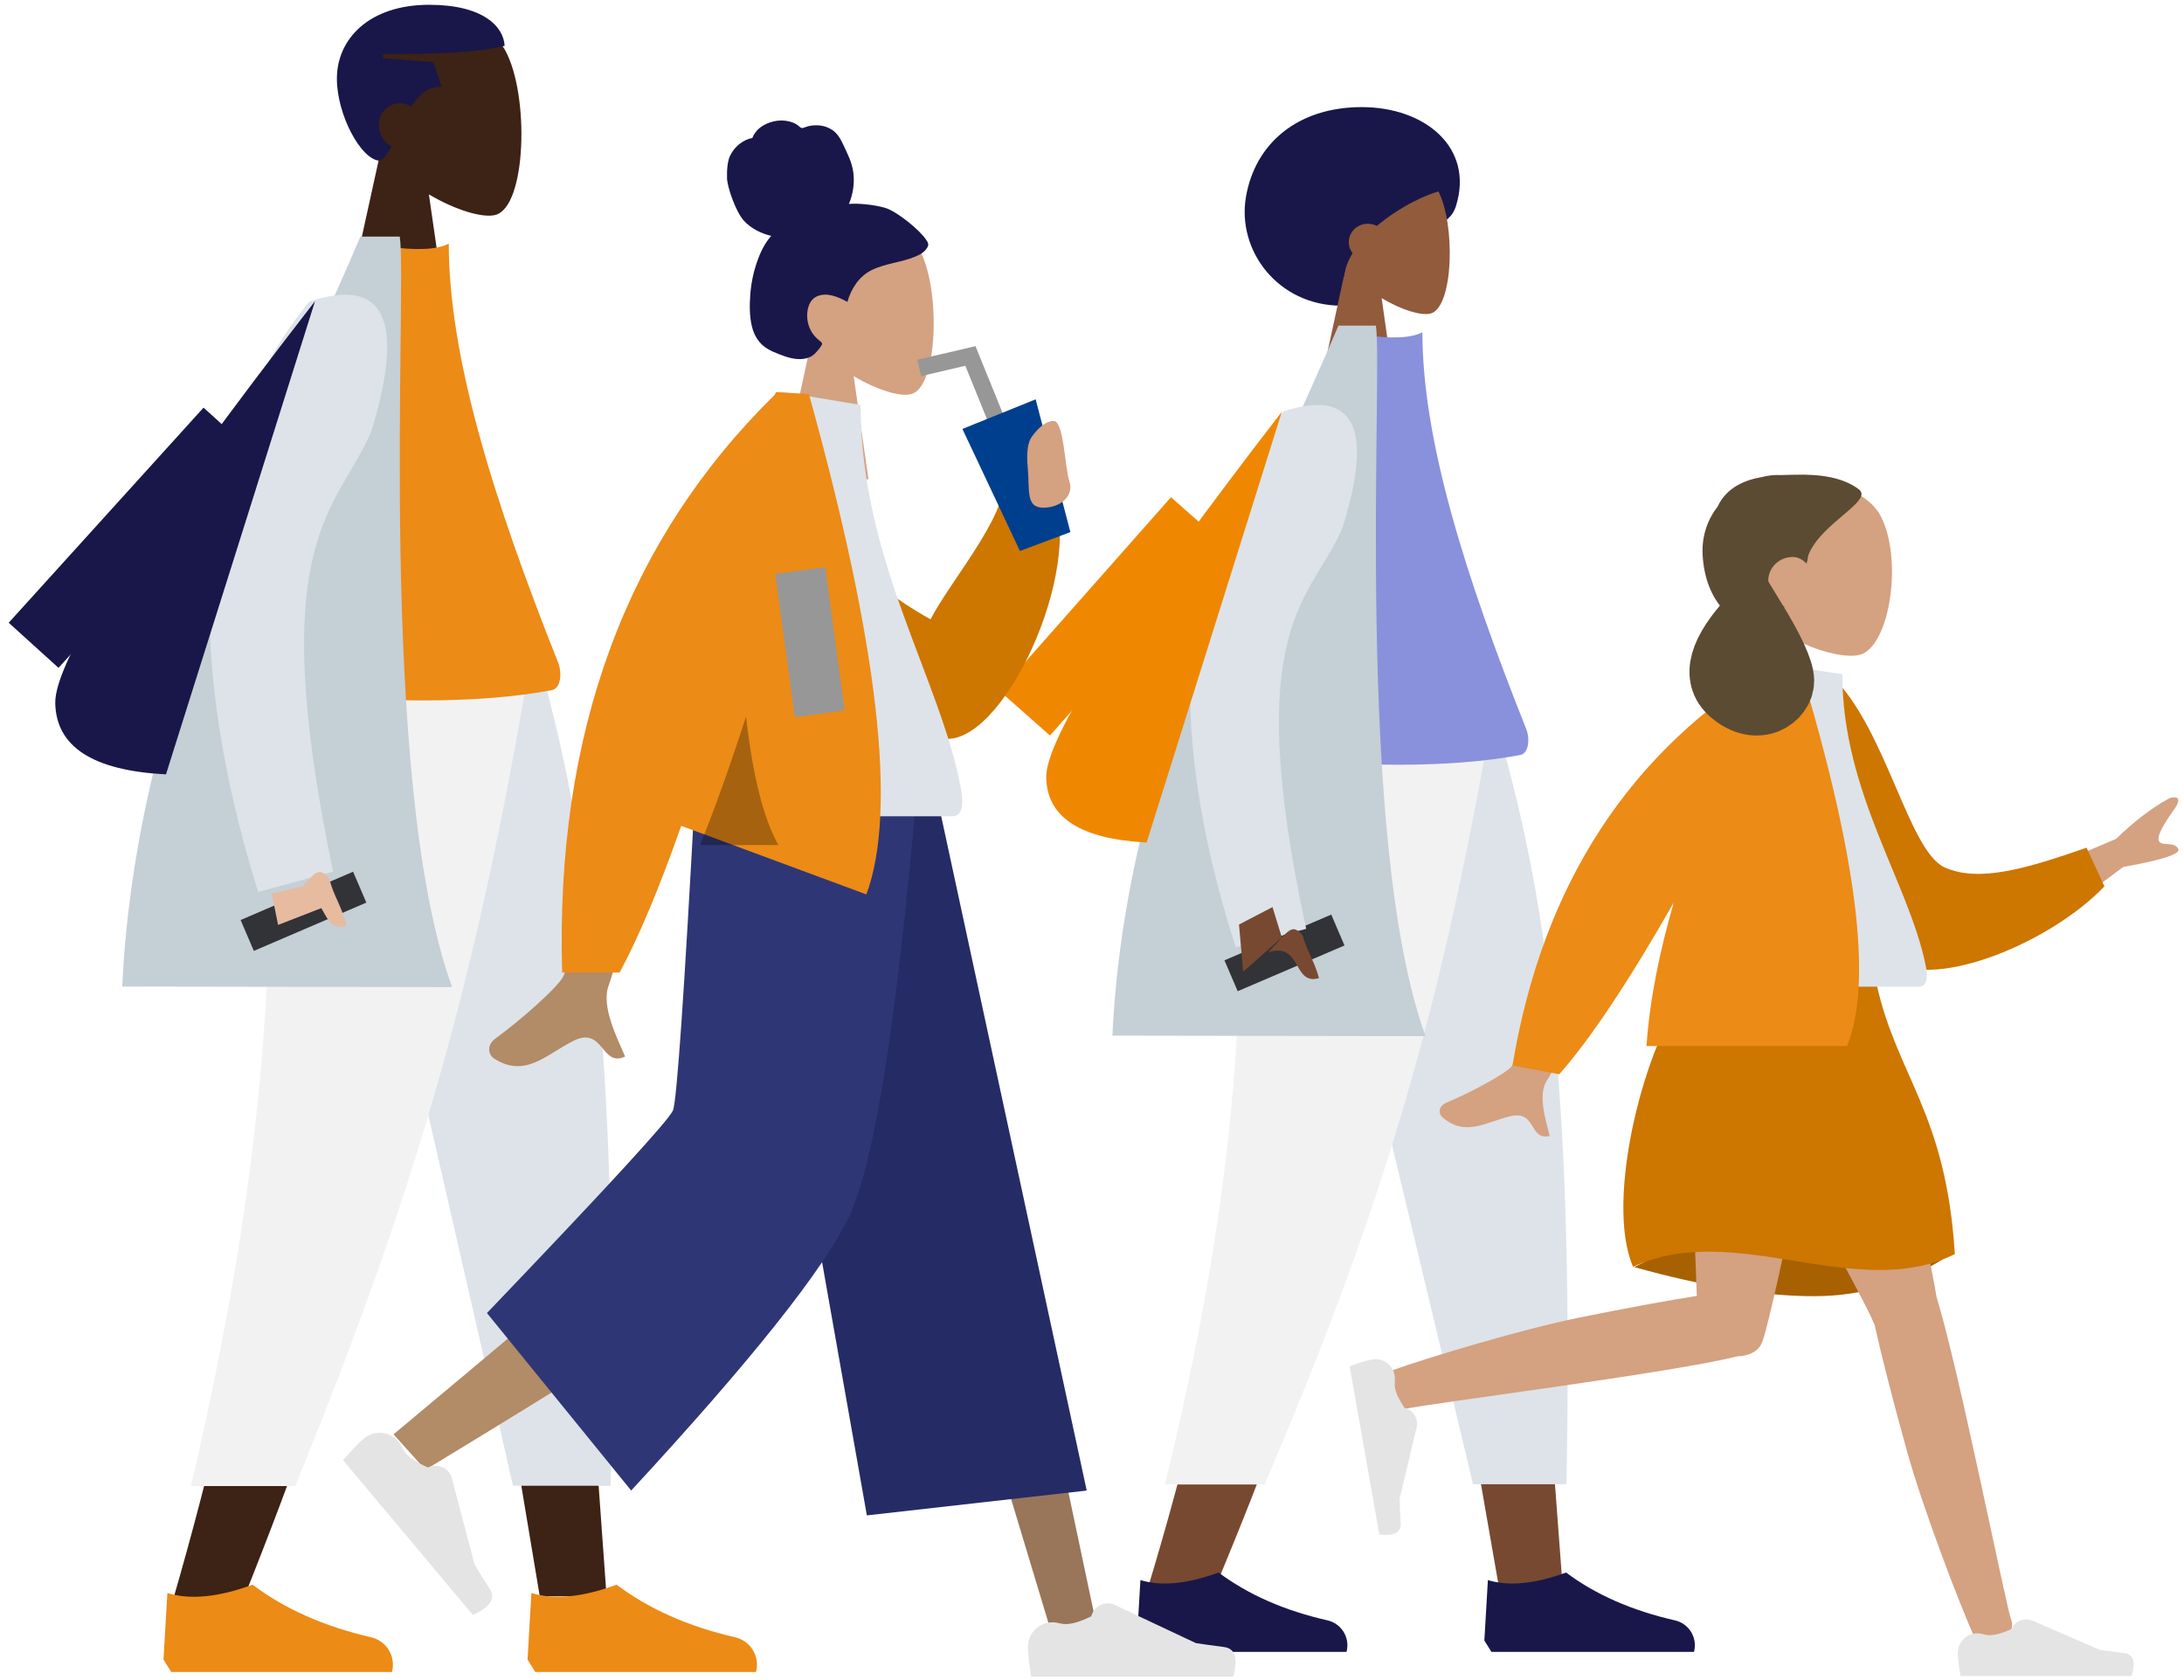 <?xml version="1.0" encoding="UTF-8"?> <svg xmlns="http://www.w3.org/2000/svg" xmlns:xlink="http://www.w3.org/1999/xlink" width="130px" height="100px" viewBox="0 0 130 100"><title>illu-Teaser-GA-BIS-01</title><desc>Created with Sketch.</desc><g id="illu-Teaser-GA-BIS-01" stroke="none" stroke-width="1" fill="none" fill-rule="evenodd"><g id="Group" transform="translate(2, 0)"><g id="A-Human/Standing"><g id="Head/Front" transform="translate(18.042, 0)"><g id="Head" transform="translate(0.51, 0.773)" fill="#3D2216"><path d="M2.063,8.418 C0.912,7.098 0.134,5.48 0.264,3.667 C0.639,-1.556 8.075,-0.407 9.522,2.229 C10.968,4.865 10.796,11.552 8.927,12.023 C8.181,12.211 6.593,11.751 4.977,10.798 L5.991,17.817 L0,17.817 L2.063,8.418 Z"></path></g><path d="M4.437,6.354 C4.241,6.223 4.007,6.143 3.756,6.143 C3.066,6.143 2.508,6.744 2.508,7.363 C2.508,8.007 2.819,8.506 3.263,8.717 C3.026,9.171 2.787,9.5 2.508,9.56 C1.429,9.453 0.011,6.831 0.011,4.678 C0.011,2.322 1.929,0.285 5.503,0.285 C8.716,0.285 9.934,1.58 9.996,2.726 C8.62,3.096 6.214,3.238 2.757,3.214 L2.757,3.458 L5.753,3.702 L6.252,5.167 C5.458,5.109 4.89,5.641 4.437,6.354 Z" id="Combined-Shape" fill="#191749"></path></g><g id="Bottom/Skinny-Jeans-1" transform="translate(7.732, 39.689)"><polygon id="Leg" fill="#3D2216" points="10.011 9.9475983e-14 18.435 31.599 22.397 55.324 26.373 55.324 22.404 9.9475983e-14"></polygon><path d="M6.225,0 C6.813,16.416 6.581,25.369 6.45,26.86 C6.318,28.352 5.572,38.34 0.483,55.825 L4.619,55.825 C11.358,39.051 13.711,29.063 14.484,26.86 C15.257,24.658 17.54,15.704 20.873,0 L6.225,0 Z" id="Leg" fill="#3D2216"></path><path d="M9.83,1.13686838e-13 C12.021,10.873 15.413,24.906 20.801,48.746 L26.617,48.746 C27.047,24.277 25.618,11.495 22.453,1.13686838e-13 L9.83,1.13686838e-13 Z" id="Pant" fill="#DDE3E9"></path><path d="M6.196,0 C6.772,16.416 6.255,29.025 1.634,48.762 L7.84,48.762 C14.591,32.24 18.456,19.71 21.763,0 L6.196,0 Z" id="Pant" fill="#F2F2F2"></path><g id="Left-Shoe" transform="translate(0, 54.628)" fill="#EC8B16"><path d="M0,4.46 L0.231,0.5 C1.58,0.92 3.27,0.755 5.302,0.005 C7.217,1.451 9.569,2.495 12.355,3.136 C13.258,3.344 13.821,4.244 13.613,5.147 C13.609,5.166 13.604,5.184 13.6,5.202 L13.6,5.202 L5.302,5.202 L0.461,5.202 L0,4.46 Z" id="Shoe"></path></g><g id="Right-Shoe" transform="translate(21.669, 54.628)" fill="#EC8B16"><path d="M0,4.46 L0.231,0.5 C1.58,0.92 3.27,0.755 5.302,0.005 C7.217,1.451 9.569,2.495 12.355,3.136 C13.258,3.344 13.821,4.244 13.613,5.147 C13.609,5.166 13.604,5.184 13.6,5.202 L13.6,5.202 L5.302,5.202 L0.461,5.202 L0,4.46 Z" id="Shoe"></path></g></g><g id="Body/Long-Sleeve-1" transform="translate(5.155, 14.083)"><path d="M7.953,26.994 C15.466,27.812 21.38,27.812 25.694,26.994 C26.228,26.892 26.313,25.974 26.065,25.35 C22.205,15.638 19.558,7.164 19.558,0.418 C18.85,0.784 17.61,0.839 15.839,0.583 C11.081,7.534 8.893,15.511 7.953,26.994 Z" id="Shirt" fill="#EC8B16"></path><path d="M0.121,44.639 L19.755,44.67 C15.258,32.316 17.101,2.789 16.64,6.75015599e-14 L14.294,6.75015599e-14 C9.429,11.54 0.953,26.788 0.121,44.639 Z" id="Coat-Front" fill="#C5CFD6"></path><path d="M14.257,38.722 L7.561,41.597" id="Path" stroke="#323337" stroke-width="2"></path></g><path d="M22.851,19.09 C13.512,24.261 8.182,34.742 6.861,50.533 L11.455,51.081 C15.083,30.862 19.854,31.262 23.429,27.576 C27.746,22.221 27.553,19.392 22.851,19.09 Z" id="Clothes-Front" fill="#DDE3E9" transform="translate(16.695, 35.086) rotate(-22) translate(-16.695, -35.086) "></path><path d="M15.454,53.3 C17.621,52.758 16.82,55.619 18.532,55.219 C18.286,53.963 17.881,53.407 17.695,52.37 C17.066,51.458 16.836,51.976 15.454,53.3 Z" id="Arm" fill="#E6BBA0" transform="translate(16.993, 53.584) rotate(-4) translate(-16.993, -53.584) "></path><polygon id="Path-3" fill="#E6BBA0" points="14.176 53.184 14.553 55.053 18.042 53.695 17.199 52.492"></polygon><path d="M16.753,17.924 C6.383,31.289 1.228,39.269 1.289,41.865 C1.351,44.46 3.547,45.869 7.88,46.091 L16.753,17.924 Z" id="Path-5" fill="#191749"></path><path d="M11.598,25.606 L0,38.409" id="Path-6" stroke="#191749" stroke-width="4"></path></g><g id="A-Human/Standing" transform="translate(59, 4)"><g id="Bottom/Skinny-Jeans-1" transform="translate(6.375, 39.737)"><polygon id="Leg" fill="#784931" points="9.978 9.9475983e-14 18.038 28.915 21.829 50.625 25.634 50.625 21.835 9.9475983e-14"></polygon><path d="M6.356,0 C6.918,15.021 6.696,23.214 6.57,24.579 C6.444,25.944 5.73,35.084 0.86,51.084 L4.818,51.084 C11.267,35.735 13.518,26.595 14.257,24.579 C14.997,22.564 17.181,14.371 20.371,0 L6.356,0 Z" id="Leg" fill="#784931"></path><path d="M9.805,1.13686838e-13 C11.901,9.95 15.146,22.791 20.302,44.606 L25.867,44.606 C26.278,22.215 24.911,10.519 21.882,1.13686838e-13 L9.805,1.13686838e-13 Z" id="Pant" fill="#DDE3E9"></path><path d="M6.327,0 C6.878,15.021 6.384,26.56 1.962,44.621 L7.9,44.621 C14.36,29.501 18.058,18.036 21.223,0 L6.327,0 Z" id="Pant" fill="#F2F2F2"></path><g id="Accessories/Shoe/Flat-Simple" transform="translate(0.296, 45.586)" fill="#191749"><path d="M0,8.325 L0.211,4.725 C1.45,5.107 3.001,4.957 4.864,4.275 C6.625,5.592 8.786,6.542 11.348,7.124 C12.166,7.311 12.679,8.125 12.493,8.943 C12.488,8.962 12.484,8.981 12.478,9 L12.478,9 L4.864,9 L0.423,9 L0,8.325 Z" id="Shoe"></path></g><g id="Accessories/Shoe/Flat-Simple" transform="translate(20.979, 45.586)" fill="#191749"><path d="M0,8.325 L0.211,4.725 C1.45,5.107 3.001,4.957 4.864,4.275 C6.625,5.592 8.786,6.542 11.348,7.124 C12.166,7.311 12.679,8.125 12.493,8.943 C12.488,8.962 12.484,8.981 12.478,9 L12.478,9 L4.864,9 L0.423,9 L0,8.325 Z" id="Shoe"></path></g></g><g id="Head/Front/Afro" transform="translate(7.65, 0)"><path d="M11.213,14.196 C13.314,14.196 14.078,11.697 15.272,10.325 C16.126,9.343 17.583,9.636 18.015,8.262 C19.1,4.807 16.196,2.375 12.408,2.375 C8.62,2.375 6.066,4.508 5.515,7.714 C4.963,10.92 7.425,14.196 11.213,14.196 Z" id="Hair-Back" fill="#191749"></path><g id="Head" stroke-width="1" transform="translate(9.926, 5.663)" fill="#915B3C"><path d="M1.519,6.301 C0.672,5.313 0.098,4.102 0.194,2.745 C0.47,-1.165 5.946,-0.305 7.012,1.669 C8.077,3.642 7.95,8.647 6.574,9 C6.025,9.141 4.855,8.796 3.665,8.083 L4.412,13.337 L0,13.337 L1.519,6.301 Z"></path></g><path d="M13.305,9.449 C13.145,9.365 12.961,9.317 12.766,9.317 C12.141,9.317 11.634,9.808 11.634,10.413 C11.634,10.661 11.719,10.889 11.861,11.072 C11.593,11.511 11.41,11.973 11.35,12.447 C10.42,12.447 7.028,8.952 10.407,5.663 C13.787,2.375 18.67,7.069 17.203,7.343 C16.359,7.501 14.66,8.301 13.305,9.449 Z" id="Hair" fill="#191749"></path></g><g id="Body/Long-Sleeve-1" transform="translate(5.1, 15.382)"><path d="M7.55,25.556 C14.683,26.33 20.296,26.33 24.392,25.556 C24.899,25.46 24.979,24.59 24.744,24 C21.08,14.805 18.567,6.782 18.567,0.396 C17.895,0.743 16.718,0.795 15.037,0.552 C10.519,7.133 8.443,14.684 7.55,25.556 Z" id="Shirt" fill="#8991DC"></path><path d="M0.114,42.261 L18.754,42.291 C14.485,30.595 16.235,2.64 15.797,6.75015599e-14 L13.569,6.75015599e-14 C8.951,10.925 0.904,25.361 0.114,42.261 Z" id="Coat-Front" fill="#C5CFD6"></path><path d="M13.535,35.975 L7.178,38.697" id="Path" stroke="#323337" stroke-width="2"></path></g><path d="M21.266,21.504 C12.59,26.12 7.721,35.625 6.658,50.019 L10.96,50.57 C14.132,32.16 18.596,32.577 21.899,29.253 C25.877,24.414 25.666,21.831 21.266,21.504 Z" id="Clothes-Front" fill="#DDE3E9" transform="translate(15.695, 36.037) rotate(-22) translate(-15.695, -36.037) "></path><path d="M14.517,52.572 C16.551,52.084 15.805,54.681 17.412,54.321 C17.179,53.18 16.797,52.675 16.62,51.732 C16.028,50.903 15.813,51.372 14.517,52.572 Z" id="Arm" fill="#784931" transform="translate(15.965, 52.835) rotate(-4) translate(-15.965, -52.835) "></path><polygon id="Path-3" fill="#784931" points="12.75 51.029 12.999 53.837 15.3 51.797 14.744 49.991"></polygon><path d="M15.3,20.509 C5.895,32.673 1.22,39.937 1.275,42.299 C1.331,44.662 3.324,45.944 7.253,46.146 L15.3,20.509 Z" id="Path-5" fill="#EF8800"></path><path d="M10.2,26.918 L0,38.455" id="Path-6" stroke="#EF8800" stroke-width="4"></path></g><g id="A-Human/Standing" transform="translate(18, 7)"><g id="Head/Front" transform="translate(23.143, 0)"><g id="Head" transform="translate(3.368, 5.938)" fill="#D4A181"><path d="M1.784,7.367 C0.789,6.212 0.116,4.796 0.228,3.209 C0.552,-1.362 6.983,-0.356 8.234,1.951 C9.485,4.258 9.336,10.11 7.72,10.522 C7.075,10.687 5.701,10.284 4.304,9.45 L5.181,15.592 L0,15.592 L1.784,7.367 Z"></path></g><path d="M9.555,5.376 C8.847,5.163 7.82,5.09 7.387,5.139 C7.633,4.556 7.731,3.907 7.651,3.274 C7.574,2.66 7.296,2.136 7.04,1.588 C6.921,1.335 6.787,1.084 6.588,0.891 C6.384,0.694 6.126,0.564 5.856,0.502 C5.579,0.438 5.29,0.444 5.013,0.501 C4.89,0.527 4.78,0.582 4.66,0.613 C4.537,0.645 4.477,0.568 4.388,0.492 C4.173,0.307 3.857,0.216 3.585,0.183 C3.279,0.147 2.962,0.192 2.671,0.292 C2.387,0.389 2.114,0.546 1.909,0.775 C1.818,0.877 1.735,0.993 1.681,1.121 C1.659,1.173 1.655,1.204 1.602,1.224 C1.553,1.241 1.496,1.242 1.446,1.259 C0.956,1.423 0.538,1.797 0.311,2.277 C0.178,2.557 0.115,3.05 0.132,3.603 C0.149,4.156 0.654,5.598 1.125,6.124 C1.547,6.594 2.166,6.903 2.763,7.039 C2.366,7.488 2.102,8.048 1.907,8.618 C1.695,9.237 1.564,9.88 1.516,10.536 C1.47,11.158 1.465,11.817 1.613,12.426 C1.751,12.996 2.046,13.464 2.539,13.76 C2.765,13.896 3.007,13.998 3.252,14.091 C3.492,14.183 3.734,14.273 3.986,14.324 C4.463,14.422 5.013,14.405 5.381,14.029 C5.513,13.894 5.659,13.724 5.755,13.558 C5.79,13.499 5.811,13.46 5.769,13.401 C5.718,13.332 5.637,13.278 5.572,13.224 C5.201,12.913 4.972,12.498 4.914,12.005 C4.855,11.505 4.991,10.859 5.483,10.641 C6.089,10.371 6.758,10.681 7.297,10.969 C7.526,10.168 7.997,9.448 8.735,9.08 C9.551,8.674 10.488,8.627 11.327,8.278 C11.546,8.187 11.768,8.084 11.929,7.899 C11.997,7.822 12.076,7.721 12.102,7.619 C12.138,7.485 12.05,7.372 11.982,7.267 C11.624,6.712 10.263,5.59 9.555,5.376 Z" id="hair" fill="#191749"></path></g><g id="Bottom/Skinny-Jeans-1" transform="translate(0, 39.984)"><polygon id="Leg" fill="#997659" points="25.303 0 35.697 27.352 42.667 50.476 45.42 50.476 34.763 1.12078246e-13"></polygon><path d="M23.21,0 C23.1,9.612 21.486,22.552 21.228,23.151 C21.056,23.551 15.121,28.63 3.424,38.389 L5.32,40.499 C19.122,32.132 26.342,27.39 26.981,26.274 C27.939,24.6 31.058,9.195 33.562,0 L23.21,0 Z" id="Leg" fill="#B28B67"></path><g id="Accessories/Shoe/Flat-Sneaker" transform="translate(7.834, 41.613) rotate(50) translate(-7.834, -41.613) translate(1.375, 37.21)" fill="#E4E4E4"><path d="M0.213,7.224 C0.213,7.224 0.213,7.224 0.213,7.224 C0.213,7.63 0.277,8.222 0.405,9 C0.851,9 4.858,9 12.425,9 C12.738,7.91 12.557,7.321 11.884,7.234 C11.211,7.147 10.652,7.069 10.207,6.999 L5.388,4.731 C4.889,4.495 4.293,4.71 4.058,5.21 C4.048,5.23 4.039,5.251 4.031,5.272 L3.977,5.409 C3.354,5.716 2.848,5.869 2.459,5.869 C2.336,5.869 2.195,5.849 2.036,5.808 L2.036,5.808 C1.254,5.608 0.458,6.08 0.259,6.862 C0.228,6.98 0.213,7.102 0.213,7.224 Z" id="shoe"></path></g><g id="Accessories/Shoe/Flat-Sneaker" transform="translate(40.973, 43.815)" fill="#E4E4E4"><path d="M0.213,7.224 C0.213,7.224 0.213,7.224 0.213,7.224 C0.213,7.63 0.277,8.222 0.405,9 C0.851,9 4.858,9 12.425,9 C12.738,7.91 12.557,7.321 11.884,7.234 C11.211,7.147 10.652,7.069 10.207,6.999 L5.388,4.731 C4.889,4.495 4.293,4.71 4.058,5.21 C4.048,5.23 4.039,5.251 4.031,5.272 L3.977,5.409 C3.354,5.716 2.848,5.869 2.459,5.869 C2.336,5.869 2.195,5.849 2.036,5.808 L2.036,5.808 C1.254,5.608 0.458,6.08 0.259,6.862 C0.228,6.98 0.213,7.102 0.213,7.224 Z" id="shoe"></path></g><polygon id="Pant" fill="#252B65" points="31.599 43.214 44.686 41.737 35.679 2.84217094e-14 23.957 2.84217094e-14"></polygon><path d="M8.985,31.17 L17.57,41.735 C24.709,34.011 29.029,28.583 30.53,25.452 C32.031,22.32 33.38,13.836 34.578,0 L21.381,0 C20.727,12.172 20.286,18.542 20.058,19.108 C19.83,19.674 16.14,23.695 8.985,31.17 Z" id="Pant" fill="#2F3676"></path></g><g id="Body/Long-Sleeve-1" transform="translate(9, 15.478)"><path d="M7.235,21.461 C5.848,30.017 4.951,34.733 4.544,35.611 C4.245,36.255 2.035,38.211 0.501,39.328 C-0.114,39.777 0.14,40.351 0.373,40.503 C2.264,41.743 3.509,40.277 5.146,39.468 C6.939,38.581 6.788,41.084 8.21,40.408 C7.773,39.369 6.752,37.434 7.235,36.164 C7.449,35.6 8.901,30.705 11.591,21.479 L7.235,21.461 Z" id="Skin" fill="#B28B67"></path><path d="M17.043,4.119 C17.043,4.119 17.636,3.953 18.82,3.622 C22.169,6.169 22.804,10.304 25.497,14.238 C27.787,12.587 33.189,10.515 33.434,8.105 L35.447,10.651 C35.068,15.856 25.633,23.124 22.858,20.838 C16.82,15.865 17.404,11.067 17.043,4.119 Z" id="Coat-Back" fill="#CD7600" transform="translate(26.245, 12.446) rotate(-27) translate(-26.245, -12.446) "></path><path d="M11.756,26.108 C18.983,26.108 24.3,26.108 27.705,26.108 C28.434,26.108 28.296,24.99 28.191,24.425 C26.975,17.914 22.229,10.894 22.229,1.625 L17.629,0.859 C13.824,7.361 12.508,15.367 11.756,26.108 Z" id="Shirt" fill="#DDE3E9"></path><path d="M17.11,1.025 C17.139,0.97 17.168,0.914 17.197,0.859 L17.276,0.863 C17.278,0.862 17.279,0.86 17.281,0.859 L17.287,0.864 L19.15,0.977 C23.282,15.856 24.422,25.784 22.569,30.759 L11.549,26.677 C10.237,30.401 9.015,33.312 7.881,35.41 L4.461,35.41 C4.046,21.179 8.263,9.717 17.11,1.025 Z" id="Coat-Front" fill="#EC8B16"></path><path d="M15.407,20.178 C15.802,23.687 16.443,26.235 17.332,27.819 L12.673,27.819 C13.541,25.67 14.452,23.123 15.407,20.178 Z" id="Shade" fill-opacity="0.3" fill="#000000"></path><path d="M18.635,11.478 L19.794,20.005" id="Path-4" stroke="#979797" stroke-width="3"></path></g><polyline id="Path-15" stroke="#979797" points="34.714 14.898 37.762 14.188 39.857 19.347"></polyline><polygon id="Path-16" fill="#003F8E" points="41.646 16.768 37.286 18.531 40.711 25.796 43.714 24.671"></polygon><path d="M41.428,18.981 C41.175,19.315 41.09,19.935 41.175,20.84 C41.301,22.198 41.041,23.217 42.105,23.217 C43.168,23.217 43.937,22.476 43.656,21.658 C43.375,20.84 43.332,18.057 42.718,18.057 C42.309,18.057 41.879,18.365 41.428,18.981 Z" id="Path-27" fill="#D4A181"></path></g><g id="Group-3" transform="translate(103.5, 64.5) scale(-1, 1) translate(-103.5, -64.5) translate(78, 28)"><g id="Bottom/Standing/Skirt" transform="translate(27.379, 51.014) scale(-1, 1) translate(-27.379, -51.014) translate(3.879, 29.514)"><path d="M17.158,17.907 C21.296,19.06 24.867,19.637 27.87,19.637 C30.873,19.637 33.662,18.749 36.238,16.974 C32.187,15.79 28.852,15.198 26.231,15.198 C23.61,15.198 20.586,16.101 17.158,17.907 Z" id="Skirt-Shadow" fill="#A86100"></path><path d="M31.453,21.299 C31.413,21.239 31.379,21.174 31.353,21.104 C30.799,19.646 21.938,3.927 21.055,1.053 L31.032,1.053 C31.703,3.238 34.724,16.951 35.149,19.686 C36.491,24.002 39.253,37.978 39.605,38.947 C39.976,39.965 37.889,41.026 37.333,39.774 C36.448,37.782 34.34,32.268 33.401,28.902 C32.521,25.746 31.804,22.907 31.453,21.299 Z" id="Leg" fill="#D4A181"></path><path d="M23.291,23.218 C19.24,24.238 4.421,26.081 3.404,26.37 C2.358,26.668 1.441,24.52 2.734,24.055 C4.791,23.315 10.46,21.605 13.897,20.907 C16.662,20.346 19.185,19.887 20.879,19.619 C20.735,14.881 20.079,3.509 20.509,1.053 L29.337,1.053 C28.924,3.408 25.439,20.593 24.791,22.313 C24.586,22.927 23.973,23.199 23.291,23.218 L23.291,23.218 Z" id="Leg" fill="#D4A181"></path><g id="Accessories/Shoe/Flat-Sneaker" transform="translate(4.579, 28.03) rotate(80) translate(-4.579, -28.03) translate(-0.683, 24.594)" fill="#E4E4E4"><path d="M0.18,5.618 C0.18,5.618 0.18,5.618 0.18,5.618 C0.18,5.934 0.235,6.395 0.343,7 C0.72,7 4.11,7 10.514,7 C10.778,6.152 10.625,5.694 10.056,5.627 C9.487,5.559 9.013,5.498 8.637,5.443 L4.619,3.705 C4.137,3.497 3.577,3.719 3.368,4.201 C3.367,4.203 3.366,4.205 3.365,4.207 L3.365,4.207 C2.838,4.445 2.41,4.565 2.08,4.565 C1.956,4.565 1.81,4.542 1.642,4.497 L1.642,4.497 C1.023,4.331 0.386,4.698 0.22,5.317 C0.194,5.416 0.18,5.517 0.18,5.618 Z" id="shoe"></path></g><g id="Accessories/Shoe/Flat-Sneaker" transform="translate(36.238, 35.247)" fill="#E4E4E4"><path d="M0.18,5.618 C0.18,5.618 0.18,5.618 0.18,5.618 C0.18,5.934 0.235,6.395 0.343,7 C0.72,7 4.11,7 10.514,7 C10.778,6.152 10.625,5.694 10.056,5.627 C9.487,5.559 9.013,5.498 8.637,5.443 L4.619,3.705 C4.137,3.497 3.577,3.719 3.368,4.201 C3.367,4.203 3.366,4.205 3.365,4.207 L3.365,4.207 C2.838,4.445 2.41,4.565 2.08,4.565 C1.956,4.565 1.81,4.542 1.642,4.497 L1.642,4.497 C1.023,4.331 0.386,4.698 0.22,5.317 C0.194,5.416 0.18,5.517 0.18,5.618 Z" id="shoe"></path></g><path d="M20.538,1.053 C24.428,-0.055 28.108,-0.055 31.579,1.053 C32.787,6.541 35.722,8.719 36.238,17.133 C30.372,20.035 23.126,15.062 17.087,17.893 C15.362,13.934 17.777,4.398 20.538,1.053 Z" id="Skirt" fill="#CD7600"></path></g><g id="Body/Pointing-Forward" transform="translate(23.151, 26.049) scale(-1, 1) translate(-23.151, -26.049) translate(0.651, 11.549)"><path d="M34.326,13.058 L40.608,10.381 C41.709,9.317 42.771,8.508 43.796,7.955 C44.102,7.86 44.626,7.831 44.067,8.623 C43.509,9.415 42.958,10.272 43.181,10.55 C43.404,10.827 44.051,10.521 44.306,10.972 C44.477,11.273 43.387,11.633 41.037,12.052 L36.332,15.552 L34.326,13.058 Z M8.93,13.796 L12.482,14.48 C8.91,20.941 6.994,24.366 6.734,24.753 C6.151,25.626 6.695,27.224 6.896,28.066 C5.635,28.351 6.133,26.509 4.536,26.893 C3.08,27.245 1.844,28.145 0.486,26.93 C0.319,26.781 0.197,26.314 0.766,26.075 C2.185,25.478 4.281,24.361 4.621,23.927 C5.084,23.335 6.52,19.958 8.93,13.796 Z" id="Skin" fill="#D4A181"></path><path d="M21.395,1.685 L22.867,1.305 C26.387,4.083 28.358,11.323 30.611,12.107 C32.741,12.849 35.569,11.704 38.917,10.199 L40.175,12.399 C37.326,15.968 30.884,19.336 28.036,17.984 C23.482,15.823 21.688,6.837 21.395,1.685 Z" id="Coat-Back" fill="#CD7600" transform="translate(30.785, 9.797) rotate(5) translate(-30.785, -9.797) "></path><path d="M15.603,19.179 C21.614,19.179 26.035,19.179 28.867,19.179 C29.473,19.179 29.359,18.33 29.272,17.902 C28.26,12.955 24.313,7.623 24.313,0.582 L20.487,0 C17.322,4.939 16.228,11.021 15.603,19.179 Z" id="Shirt" fill="#DDE3E9"></path><path d="M14.28,14.171 C11.576,18.905 9.303,22.313 7.461,24.395 L4.681,23.866 C6.472,13.088 11.658,5.132 20.24,-9.9475983e-14 L20.931,-9.9475983e-14 L21.755,0 C25.19,11.362 26.137,18.933 24.596,22.712 L12.656,22.712 C12.845,19.947 13.45,17.023 14.28,14.171 Z" id="Coat-Front" fill="#EC8B16"></path></g><g id="Head/Front/Pony" transform="translate(23.466, 7) scale(-1, 1) translate(-23.466, -7) translate(16.966, 0)"><g id="Head" transform="translate(1.53, 0.488)" fill="#D4A181"><path d="M2.08,8.006 C0.924,6.871 0.122,5.364 0.258,3.504 C0.626,-1.487 7.911,-0.389 9.328,2.13 C10.745,4.648 9.95,10.04 8.118,10.49 C7.444,10.656 6.152,10.429 4.806,9.828 L5.058,11.521 L1.382,11.526 L2.08,8.006 Z"></path></g><path d="M6.503,5.55 C6.278,5.308 5.985,5.152 5.687,5.152 C4.822,5.152 4.22,5.83 4.22,6.551 C4.22,7.31 4.601,7.894 5.193,8.101 C4.576,8.839 3.891,9.295 3.409,9.28 C2.308,9.247 0.473,7.969 0.313,5.028 C0.251,3.881 0.622,2.906 1.211,2.142 C1.74,1.009 2.833,0.564 3.879,0.386 C4.179,0.311 4.474,0.272 4.753,0.272 C4.821,0.272 4.887,0.274 4.95,0.277 C5.311,0.261 5.633,0.262 5.88,0.256 C7.263,0.221 8.668,0.4 9.614,1.129 C10.503,1.813 7.343,3.134 6.605,5.044 C6.579,5.214 6.544,5.383 6.503,5.55 Z" id="hair" fill="#5B4B32"></path><path d="M3.271,8.882 C1.459,10.845 1.061,12.268 2.077,13.153 C3.601,14.48 4.957,13.421 4.953,12.526 C4.951,11.928 4.39,10.714 3.271,8.882 Z" id="Path-5" stroke="#5B4B32" stroke-width="4"></path></g></g></g></g></svg> 